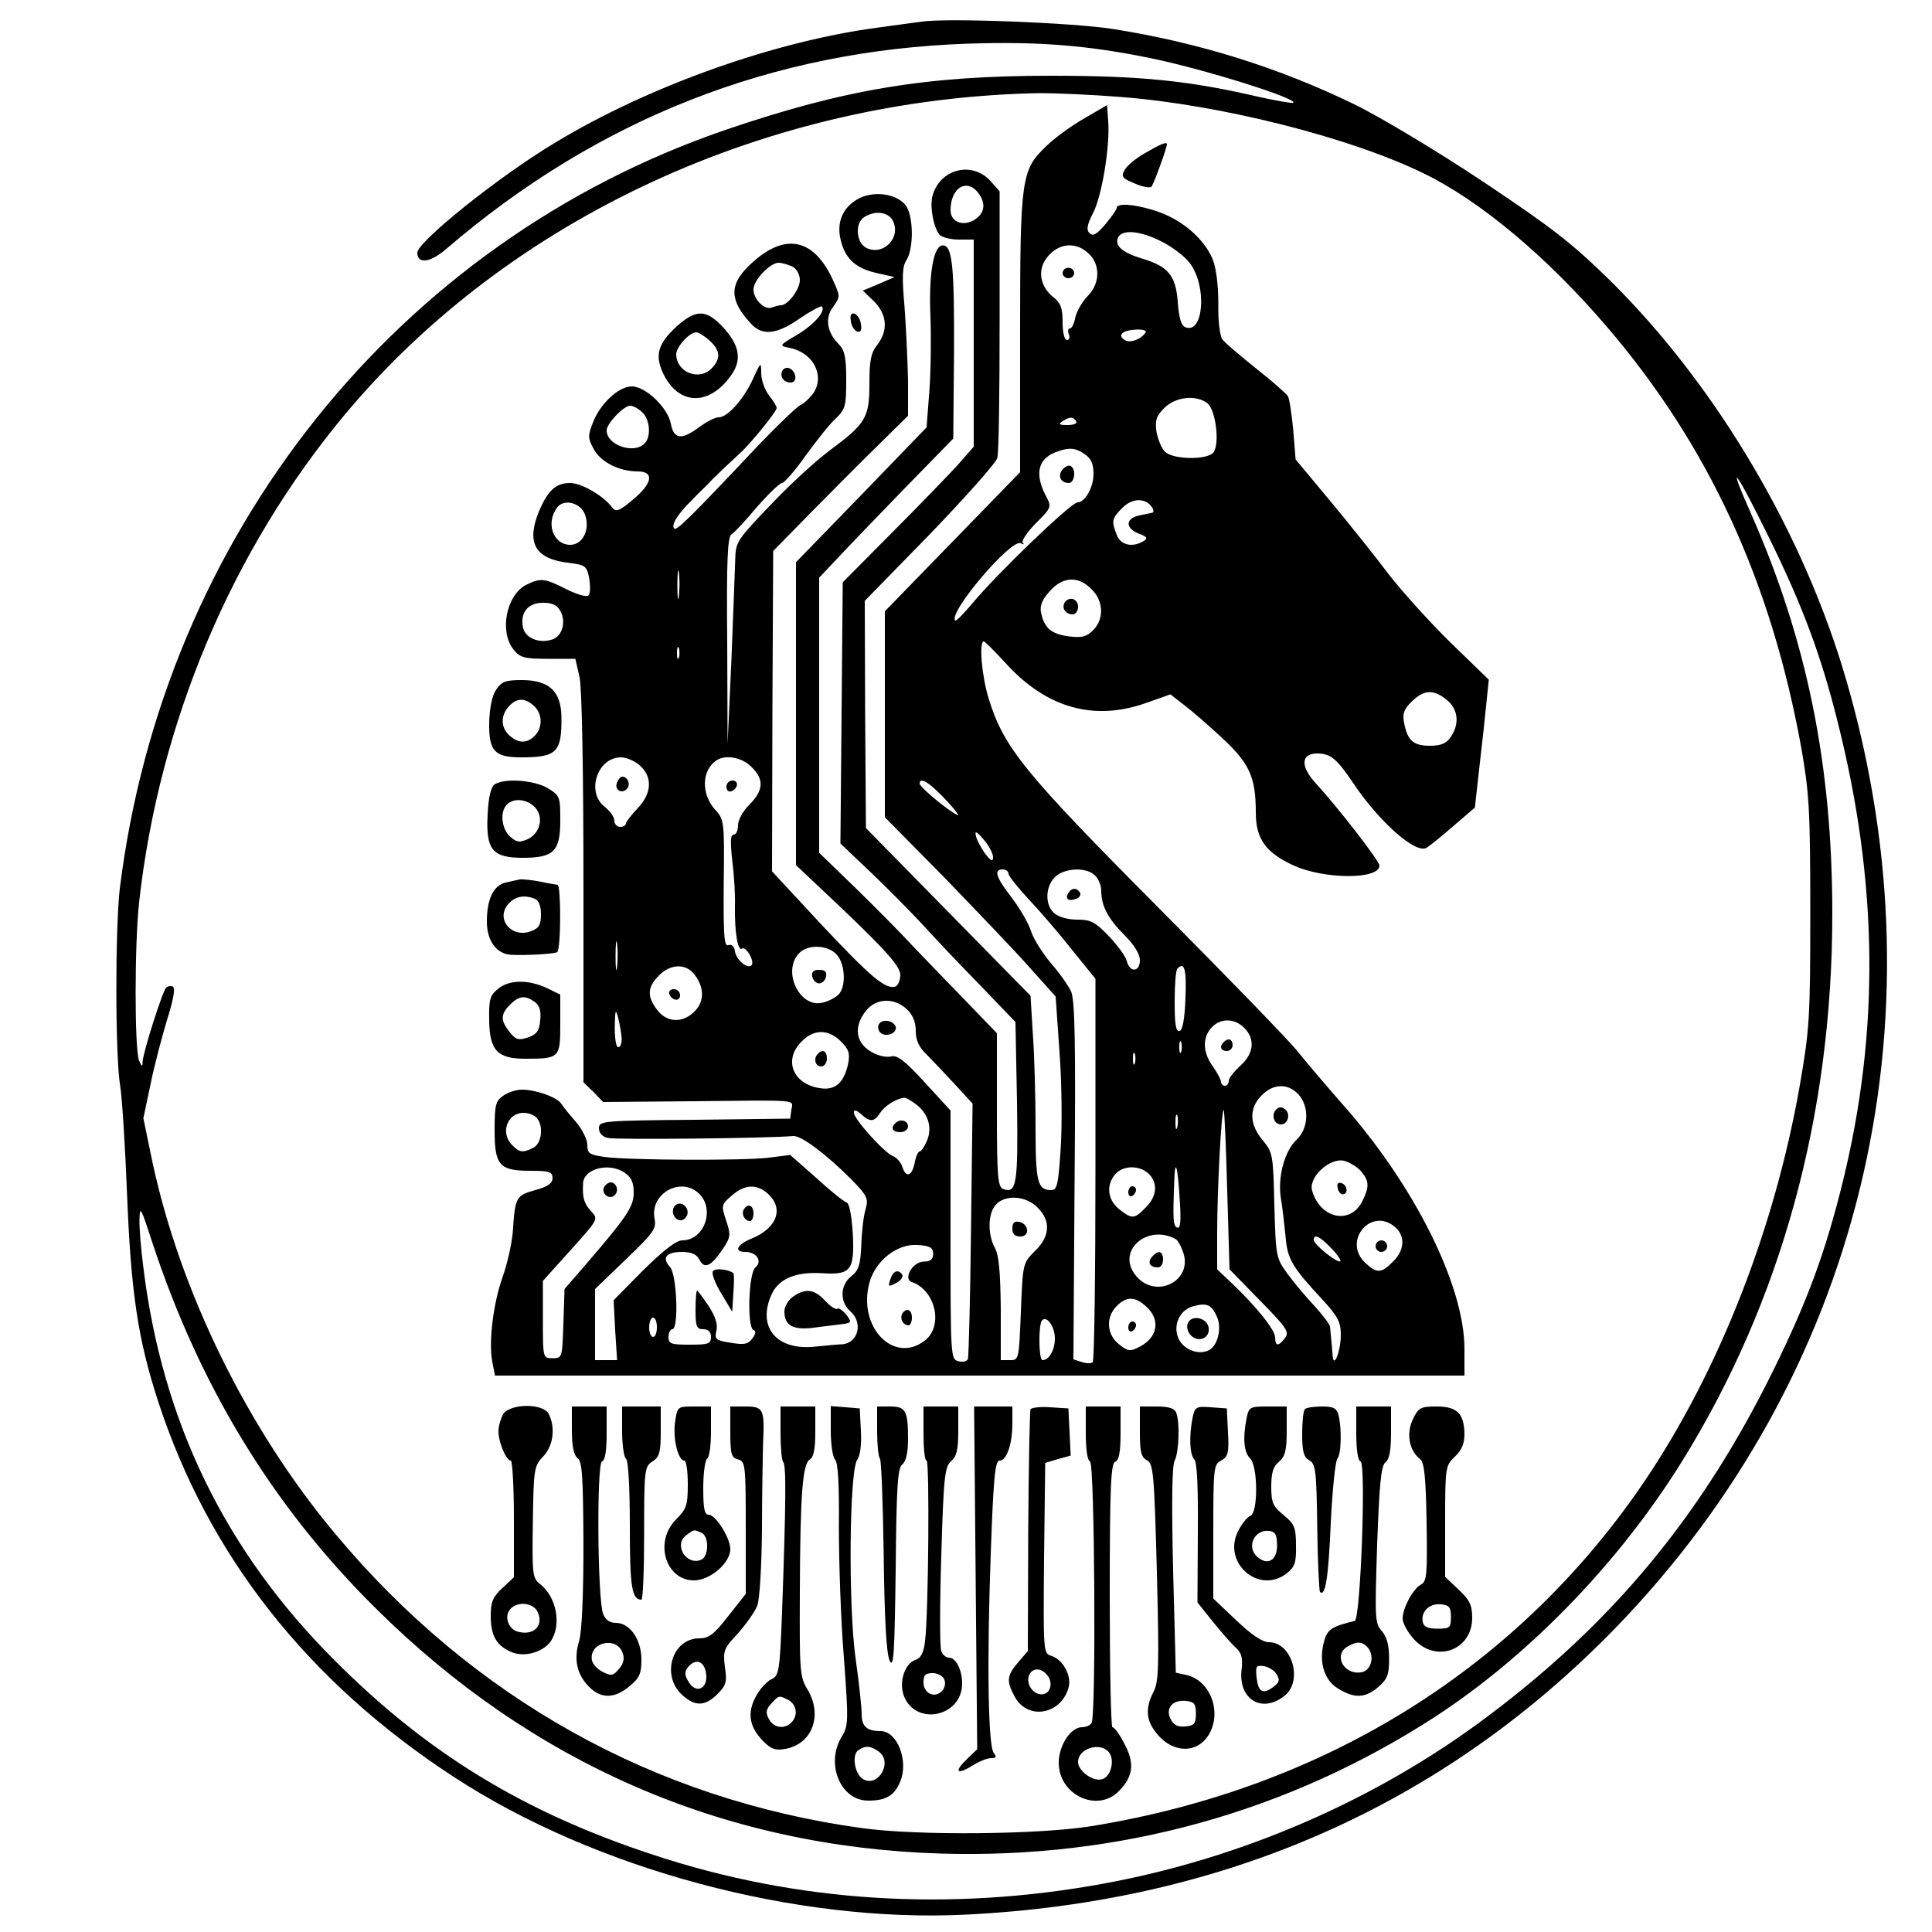 <?xml version="1.0" standalone="no"?>
<!DOCTYPE svg PUBLIC "-//W3C//DTD SVG 20010904//EN"
 "http://www.w3.org/TR/2001/REC-SVG-20010904/DTD/svg10.dtd">
<svg version="1.0" xmlns="http://www.w3.org/2000/svg"
 width="500pt" height="500pt" viewBox="0 0 500 500"
 preserveAspectRatio="xMidYMid meet">

<g transform="translate(0,500) scale(0.1,-0.1)"
fill="#000000" stroke="none">
<path d="M2385 4944 c-16 -2 -66 -9 -110 -15 -268 -35 -595 -151 -838 -298
-147 -88 -357 -257 -357 -285 0 -30 33 -26 74 9 393 338 845 515 1351 532 181
6 310 -4 475 -38 136 -28 379 -104 367 -115 -2 -2 -42 5 -88 15 -180 42 -305
55 -539 55 -324 0 -534 -35 -842 -140 -850 -291 -1455 -1049 -1568 -1964 -12
-103 -12 -434 1 -510 5 -30 13 -158 18 -285 10 -250 28 -371 80 -531 130 -399
387 -726 766 -973 366 -239 886 -378 1325 -356 669 33 1235 283 1681 742 632
652 855 1563 598 2450 -110 381 -335 762 -610 1035 -101 99 -150 137 -331 258
-117 78 -267 168 -333 200 -193 94 -402 160 -625 195 -99 16 -429 29 -495 19z
m516 -195 c259 -20 594 -105 784 -198 146 -71 319 -216 473 -396 264 -308 426
-660 504 -1092 20 -115 23 -158 23 -423 0 -278 -2 -304 -28 -454 -65 -366
-206 -727 -394 -1009 -326 -488 -829 -804 -1438 -903 -135 -22 -454 -25 -595
-5 -537 74 -1007 336 -1362 761 -227 271 -402 627 -474 965 l-23 111 19 90
c10 49 30 124 43 167 15 47 21 79 15 83 -5 4 -13 2 -18 -2 -10 -11 -60 -168
-61 -192 0 -14 -2 -13 -9 3 -12 28 -12 301 0 410 52 466 240 912 534 1264 424
507 1094 817 1797 830 41 0 136 -4 210 -10z m1679 -1144 c85 -173 133 -302
175 -470 106 -418 110 -803 14 -1194 -45 -182 -91 -307 -179 -486 -184 -374
-412 -651 -740 -897 -286 -215 -634 -367 -995 -433 -399 -73 -794 -48 -1165
75 -335 110 -585 263 -825 504 -283 283 -445 617 -494 1016 -6 46 -11 103 -10
125 1 36 4 29 33 -60 122 -371 311 -682 576 -945 406 -404 903 -620 1465 -637
461 -14 898 107 1279 354 244 159 477 400 639 661 257 414 389 896 389 1417 0
387 -66 708 -210 1035 -67 150 -39 113 48 -65z"/>
<path d="M2805 4693 c-33 -19 -77 -51 -97 -71 -65 -62 -68 -81 -68 -485 l0
-359 -175 -180 -175 -180 0 -267 0 -266 153 -155 c83 -86 183 -190 220 -232
l69 -77 10 -144 c6 -79 7 -191 3 -250 -6 -91 -9 -107 -24 -107 -36 0 -41 20
-41 164 0 78 -3 185 -7 240 l-6 99 -213 217 -213 217 -2 294 -1 294 169 173
c92 96 171 184 174 197 4 12 6 172 6 356 l0 334 -25 28 c-48 51 -131 29 -149
-41 -7 -28 3 -80 18 -99 6 -7 29 -13 50 -13 l39 0 0 -268 0 -268 -42 -48 c-24
-26 -100 -105 -170 -175 l-127 -128 -3 -338 -3 -338 80 -76 c44 -42 102 -101
130 -131 27 -30 93 -100 147 -155 l96 -100 4 -207 c3 -213 -1 -238 -36 -225
-14 6 -16 34 -16 205 l0 198 -82 85 c-46 47 -108 112 -139 144 -30 33 -97 100
-147 149 l-92 89 0 356 0 356 52 55 c28 30 106 111 173 180 l122 125 2 220 c1
224 -4 280 -29 280 -24 0 -37 -74 -32 -184 2 -57 1 -145 -3 -195 l-7 -92 -169
-175 -169 -174 0 -392 0 -392 51 -48 c175 -164 219 -212 219 -236 0 -14 -6
-27 -12 -30 -26 -9 -65 25 -192 160 l-128 138 1 415 2 414 102 104 c56 57 135
136 175 175 l72 71 0 90 c-1 50 -5 136 -9 191 -7 80 -6 105 5 122 19 30 18
113 -1 140 -21 30 -78 40 -119 21 -41 -20 -60 -57 -52 -101 10 -53 37 -80 92
-93 l49 -11 -41 -18 -41 -17 29 -28 c34 -34 37 -76 8 -113 -16 -20 -20 -40
-20 -100 0 -88 -9 -103 -103 -173 -34 -25 -103 -88 -152 -140 -84 -87 -91 -97
-92 -136 -1 -24 -5 -142 -10 -263 l-10 -220 -1 267 c-2 207 1 269 11 275 7 4
37 36 66 71 30 34 59 62 65 62 6 1 34 32 61 71 28 38 62 82 78 96 25 24 27 33
27 100 0 59 -4 77 -20 93 -30 30 -36 68 -13 97 18 26 18 26 -4 74 -51 106
-127 117 -215 31 -51 -49 -50 -90 5 -149 29 -33 67 -29 127 13 28 19 54 33 57
31 11 -12 -21 -48 -65 -74 -46 -27 -46 -28 -20 -33 61 -11 93 -70 64 -116 -10
-14 -25 -28 -34 -32 -9 -4 -57 -50 -107 -102 -179 -190 -214 -224 -220 -218
-9 9 9 38 45 73 16 17 36 36 43 43 14 16 54 53 82 79 27 24 95 108 95 117 0 5
-9 19 -20 33 -11 14 -20 40 -20 57 0 30 -1 30 -21 -14 -24 -53 -66 -100 -89
-100 -9 0 -31 -11 -50 -25 -47 -35 -66 -32 -74 9 -8 41 -65 96 -101 96 -33 0
-80 -43 -99 -90 -15 -37 -15 -43 0 -71 17 -34 66 -59 114 -59 44 0 39 -31 -12
-73 -34 -29 -44 -33 -53 -21 -23 31 -80 64 -110 64 -36 0 -57 -19 -80 -73 -34
-83 -10 -124 79 -134 41 -5 45 -8 51 -41 3 -19 3 -38 -2 -43 -5 -5 -31 3 -57
16 -57 29 -67 30 -105 11 -51 -27 -69 -121 -32 -167 17 -21 28 -24 90 -24 l70
0 11 -48 c6 -29 10 -243 10 -548 l0 -500 26 -25 25 -26 232 2 c282 3 259 5
255 -22 l-3 -23 -247 -3 c-239 -2 -248 -3 -248 -22 0 -12 9 -22 23 -25 19 -5
415 -1 480 5 21 1 84 -46 149 -111 43 -44 46 -51 38 -79 -5 -16 -10 -58 -11
-92 -2 -52 -7 -66 -26 -81 -29 -23 -30 -66 -3 -90 34 -29 22 -82 -20 -86 -8 0
-40 -3 -70 -6 -98 -11 -150 48 -115 131 18 44 62 63 132 59 75 -5 85 7 80 103
-3 47 -9 78 -16 80 -7 2 -43 31 -79 64 l-67 59 -55 -7 c-62 -8 -362 -7 -427 2
-38 6 -43 9 -43 31 0 14 -13 40 -29 59 -16 18 -33 39 -38 47 -10 17 -66 37
-102 37 -15 0 -37 -7 -49 -16 -19 -13 -22 -24 -22 -88 0 -92 12 -106 93 -106
49 0 57 -3 57 -19 0 -13 -12 -22 -45 -31 -50 -14 -52 -18 -58 -110 -3 -30 -14
-81 -26 -114 -24 -67 -37 -168 -27 -220 l7 -36 1254 0 1255 0 0 69 c0 165
-131 426 -318 636 -42 48 -93 108 -113 133 -20 26 -183 194 -362 374 -346 348
-399 413 -438 539 -18 57 -26 149 -13 149 3 0 30 -27 61 -61 104 -112 225
-145 357 -99 l65 23 36 -28 c20 -15 65 -54 99 -86 70 -65 86 -101 86 -192 0
-67 25 -103 96 -136 79 -37 224 -38 224 -1 0 12 -108 151 -164 212 -41 44 -40
78 3 78 34 0 50 -13 92 -75 68 -102 163 -186 191 -169 7 4 38 29 69 56 l56 48
12 108 c7 59 15 133 18 165 l6 58 -100 97 c-54 53 -126 133 -160 177 -33 44
-101 129 -150 188 l-90 108 -6 75 c-4 42 -10 82 -14 89 -5 7 -42 40 -83 72
-41 33 -80 66 -86 74 -7 8 -12 49 -11 94 0 50 -6 93 -15 115 -22 51 -74 97
-135 120 -54 20 -113 27 -113 12 0 -4 -13 -23 -29 -42 -22 -26 -32 -32 -41
-24 -9 9 -7 22 9 53 23 45 44 173 39 238 l-3 41 -60 -35z m-270 -197 c18 -27
11 -52 -17 -67 -29 -15 -58 -2 -58 27 0 61 46 85 75 40z m-225 -66 c24 -45
-25 -94 -69 -71 -26 15 -29 65 -3 80 28 17 60 12 72 -9z m696 -55 c28 -14 61
-39 74 -57 44 -59 35 -183 -12 -165 -11 4 -17 24 -20 66 -5 68 -25 92 -93 112
-49 15 -70 32 -62 53 9 23 56 20 113 -9z m-183 -37 c25 -29 22 -74 -8 -104
-14 -14 -28 -39 -32 -55 -3 -16 -9 -29 -14 -29 -5 0 -6 -7 -3 -15 4 -8 1 -15
-5 -15 -6 0 -11 19 -11 46 0 37 -5 50 -24 65 -32 25 -41 65 -21 96 30 46 83
51 118 11z m-772 -28 c11 -6 19 -21 19 -35 0 -24 -31 -65 -49 -65 -5 0 -16 -3
-24 -6 -19 -7 -47 22 -47 47 0 24 43 69 65 69 9 0 25 -5 36 -10z m914 -170
c-11 -18 -41 -29 -54 -20 -20 12 -7 25 28 27 18 1 29 -2 26 -7z m159 -183 c22
-16 33 -103 17 -127 -14 -21 -105 -20 -126 1 -9 8 -18 32 -22 51 -4 30 -1 41
20 62 29 29 81 35 111 13z m-1462 -24 c20 -18 24 -63 6 -81 -28 -28 -98 -4
-98 34 0 18 44 64 61 64 7 0 21 -7 31 -17z m1123 -23 c4 -6 -6 -10 -22 -10
-22 0 -25 2 -13 10 19 12 27 12 35 0z m23 -86 c16 -11 22 -25 22 -51 0 -34
-22 -73 -41 -73 -17 0 -210 -186 -273 -262 -22 -26 -41 -46 -44 -44 -19 20
146 214 170 200 7 -4 10 -3 5 1 -4 5 11 28 34 51 41 41 41 42 25 72 -28 55
-20 93 24 111 36 14 53 13 78 -5z m174 -138 c4 -6 4 -12 0 -13 -4 -1 -19 -4
-34 -7 -36 -8 -36 -33 -1 -47 22 -8 24 -12 13 -19 -29 -18 -60 -11 -70 16 -14
36 -13 42 15 70 26 26 61 26 77 0z m-1468 -18 c14 -38 -6 -78 -38 -78 -45 0
-65 58 -33 98 18 22 61 10 71 -20z m243 -210 c-2 -18 -4 -6 -4 27 0 33 2 48 4
33 2 -15 2 -42 0 -60z m1068 17 c31 -30 33 -77 4 -106 -17 -17 -29 -20 -62
-16 -45 6 -63 20 -72 58 -5 19 0 34 20 57 34 40 75 43 110 7z m-1375 -56 c16
-28 5 -66 -21 -74 -33 -11 -68 3 -75 29 -9 39 11 66 51 66 25 0 37 -6 45 -21z
m307 -121 c-3 -7 -5 -2 -5 12 0 14 2 19 5 13 2 -7 2 -19 0 -25z m1987 -109
c30 -24 34 -63 10 -97 -11 -16 -25 -22 -53 -22 -43 0 -58 13 -67 58 -5 25 -1
36 19 56 32 31 56 33 91 5z m-2087 -171 c32 -30 30 -71 -7 -110 -16 -17 -30
-35 -30 -39 0 -5 -7 -9 -15 -9 -8 0 -15 7 -15 16 0 9 -11 25 -25 36 -49 38
-19 128 42 128 15 0 37 -10 50 -22z m288 -3 c33 -32 31 -60 -5 -97 -17 -16
-30 -40 -30 -54 0 -13 -5 -24 -11 -24 -9 0 -9 -19 -4 -67 5 -38 8 -90 7 -118
-1 -66 7 -117 18 -110 11 7 34 -34 25 -43 -10 -11 -40 14 -43 36 -2 13 -8 19
-17 16 -11 -5 -13 25 -12 159 2 157 1 166 -20 189 -39 41 -38 104 1 130 23 16
67 8 91 -17z m481 -63 c16 -15 36 -37 44 -47 13 -17 13 -18 0 -10 -30 18 -90
69 -90 77 0 15 17 8 46 -20z m144 -170 c0 -13 -5 -11 -20 8 -10 14 -21 34 -24
45 -4 16 0 15 20 -8 13 -15 24 -36 24 -45z m40 -43 c0 -6 24 -36 53 -67 29
-31 80 -90 112 -131 l60 -74 0 -493 c0 -271 -3 -495 -7 -499 -3 -4 -16 -4 -28
0 l-22 7 3 461 c3 352 1 469 -9 491 -7 15 -30 48 -52 73 -21 25 -44 61 -51 81
-6 21 -29 60 -50 88 -42 54 -48 74 -24 74 8 0 15 -5 15 -11z m224 -5 c9 -8 16
-26 16 -39 0 -39 17 -72 60 -115 25 -25 40 -49 40 -65 0 -31 -26 -33 -34 -2
-3 12 -24 41 -47 65 -35 36 -46 42 -81 42 -25 0 -49 7 -60 17 -24 21 -23 68 2
93 24 24 82 27 104 4z m-1237 -236 c-2 -18 -4 -6 -4 27 0 33 2 48 4 33 2 -15
2 -42 0 -60z m568 32 c23 -25 25 -84 5 -104 -8 -8 -27 -18 -42 -21 -58 -14
-104 80 -61 127 22 25 75 23 98 -2z m-372 -47 c29 -33 32 -72 6 -99 -30 -32
-72 -32 -98 2 -27 35 -26 59 4 89 28 29 65 32 88 8z m1275 -65 c-2 -54 -7 -83
-15 -86 -10 -3 -13 17 -13 76 0 43 3 82 7 85 18 19 24 0 21 -75z m-721 -30
c15 -14 23 -33 23 -56 0 -24 8 -42 28 -61 15 -15 48 -50 73 -77 l46 -50 -4
-324 c-2 -179 -6 -330 -8 -337 -2 -6 -13 -9 -24 -6 -21 5 -21 11 -21 327 l0
322 -67 73 c-50 55 -71 71 -86 67 -11 -3 -32 1 -47 9 -45 23 -53 66 -19 109
26 33 73 35 106 4z m-738 -75 c0 -13 -3 -23 -9 -23 -6 0 -9 23 -9 53 1 44 2
48 9 22 4 -16 8 -40 9 -52z m1611 27 c29 -29 25 -67 -10 -98 -16 -15 -30 -32
-30 -39 0 -7 -4 -13 -10 -13 -5 0 -10 5 -10 10 0 6 -10 24 -21 40 -26 35 -28
74 -4 100 23 26 60 25 85 0z m-1044 -35 c21 -21 24 -31 19 -58 -11 -50 -34
-70 -74 -63 -70 11 -94 74 -46 121 31 32 69 32 101 0z m881 -27 c-3 -7 -5 -2
-5 12 0 14 2 19 5 13 2 -7 2 -19 0 -25z m-120 -30 c-3 -7 -5 -2 -5 12 0 14 2
19 5 13 2 -7 2 -19 0 -25z m423 -80 c29 -31 27 -88 -4 -117 -32 -30 -50 -98
-41 -153 4 -23 9 -68 12 -98 5 -59 16 -78 97 -165 38 -42 46 -56 46 -90 0 -40
-18 -88 -21 -55 -2 29 -6 65 -7 77 -1 6 -19 30 -39 52 -21 22 -52 59 -70 83
-31 43 -31 44 -35 179 -3 131 -4 136 -30 168 -35 41 -36 83 -3 116 30 31 68
32 95 3z m-992 -24 c33 -23 46 -61 31 -96 -6 -15 -15 -28 -19 -28 -4 0 -10
-13 -13 -30 -7 -35 -23 -39 -32 -9 -4 11 -14 23 -24 27 -23 9 -101 96 -101
112 0 9 5 8 18 -3 24 -22 34 -21 50 3 11 18 42 37 62 39 3 1 16 -6 28 -15z
m808 -225 l6 -204 78 -80 c70 -71 77 -82 66 -97 -17 -23 -26 -23 -26 1 0 19
-48 79 -112 140 l-38 36 0 95 c0 108 11 322 17 317 2 -2 6 -96 9 -208z m-1788
189 c19 -19 15 -66 -7 -78 -27 -14 -37 -13 -55 6 -32 31 -14 84 29 84 12 0 26
-5 33 -12z m1659 -25 c-3 -10 -5 -4 -5 12 0 17 2 24 5 18 2 -7 2 -21 0 -30z
m476 -115 c21 -25 21 -40 2 -78 -31 -60 -108 -44 -129 28 -11 34 44 86 82 78
15 -4 35 -16 45 -28z m-1905 -4 c16 -11 22 -25 22 -50 0 -37 -16 -61 -127
-190 l-52 -60 -3 -90 c-3 -88 -3 -89 -28 -89 -25 0 -25 0 -25 100 l0 100 72
80 c71 79 72 80 53 100 -19 21 -23 35 -21 73 2 38 69 55 109 26z m1354 -1 c25
-23 23 -59 -7 -88 -29 -30 -35 -31 -69 -4 -30 24 -34 63 -9 91 20 22 61 23 85
1z m81 -66 c4 -56 2 -77 -6 -74 -11 3 -12 20 -8 121 2 62 9 38 14 -47z m-1243
13 c41 -41 12 -120 -44 -120 -16 0 -48 -25 -101 -77 l-77 -78 4 -77 5 -78 -29
0 -28 0 0 92 0 92 80 77 c72 69 79 79 74 105 -13 65 69 111 116 64z m178 0
c41 -38 23 -88 -42 -115 -39 -16 -48 -35 -17 -35 29 0 45 -24 26 -40 -18 -15
-22 -156 -5 -162 7 -2 6 -10 -3 -22 -11 -15 -21 -17 -56 -11 -39 6 -42 9 -37
31 4 16 -2 36 -20 64 -15 22 -28 40 -30 40 -2 0 -4 -22 -4 -50 0 -43 3 -50 20
-50 13 0 20 -7 20 -20 0 -18 -7 -20 -55 -20 -48 0 -55 2 -55 20 0 11 5 20 10
20 17 0 12 141 -6 161 -22 24 -10 39 31 39 24 0 38 -6 45 -20 13 -25 29 -18
59 25 22 33 23 38 10 77 -13 39 -12 41 15 64 33 29 65 31 94 4z m697 -35 c35
-34 33 -75 -7 -113 -31 -31 -31 -32 -36 -157 -5 -123 -5 -125 -28 -125 l-24 0
0 133 c-1 95 -5 139 -15 157 -19 34 -19 89 2 112 24 27 78 24 108 -7z m927
-52 c25 -23 23 -59 -7 -88 -30 -31 -42 -31 -72 -3 -60 57 17 147 79 91z m-569
-30 c5 -3 13 -17 18 -31 30 -78 -74 -128 -124 -60 -47 63 34 131 106 91z m402
-23 c16 -16 26 -32 24 -34 -6 -7 -69 43 -69 55 0 17 16 9 45 -21z m-1030 -15
c0 -14 -7 -20 -24 -20 -29 0 -55 -45 -31 -53 61 -21 82 -113 34 -151 -81 -63
-175 35 -144 149 15 57 72 102 125 98 32 -2 40 -7 40 -23z m552 -137 c37 -34
29 -79 -17 -103 -25 -13 -30 -13 -54 6 -32 25 -35 70 -6 99 26 26 48 25 77 -2z
m183 -27 c13 -32 0 -78 -25 -87 -28 -11 -65 6 -76 34 -14 35 6 74 41 82 34 9
46 3 60 -29z m-1450 -26 c0 -14 -4 -25 -10 -25 -5 0 -10 11 -10 25 0 14 5 25
10 25 6 0 10 -11 10 -25z m1030 -29 c0 -30 -15 -56 -32 -56 -10 0 -11 94 -1
103 12 13 33 -16 33 -47z"/>
<path d="M2750 4293 c0 -7 7 -13 15 -13 8 0 15 6 15 13 0 8 -7 14 -15 14 -8 0
-15 -6 -15 -14z"/>
<path d="M2750 3785 c-14 -16 -5 -35 16 -35 15 0 20 35 5 44 -5 3 -14 -1 -21
-9z"/>
<path d="M2755 3440 c-8 -14 3 -30 21 -30 8 0 14 9 14 20 0 21 -24 28 -35 10z"/>
<path d="M1597 2975 c-8 -18 11 -31 25 -17 11 11 3 32 -12 32 -4 0 -10 -7 -13
-15z"/>
<path d="M1880 2964 c0 -9 5 -14 12 -12 18 6 21 28 4 28 -9 0 -16 -7 -16 -16z"/>
<path d="M2765 2689 c-10 -15 1 -23 20 -15 9 3 13 10 10 16 -8 13 -22 13 -30
-1z"/>
<path d="M2102 2473 c2 -10 10 -18 18 -18 8 0 16 8 18 18 2 12 -3 17 -18 17
-15 0 -20 -5 -18 -17z"/>
<path d="M1732 2428 c6 -18 28 -21 28 -4 0 9 -7 16 -16 16 -9 0 -14 -5 -12
-12z"/>
<path d="M2275 2350 c-4 -7 -3 -16 3 -22 14 -14 45 -2 40 15 -6 16 -34 21 -43
7z"/>
<path d="M3167 2303 c-12 -11 -8 -23 8 -23 8 0 15 7 15 15 0 16 -12 20 -23 8z"/>
<path d="M2117 2273 c-13 -12 -7 -33 8 -33 8 0 15 9 15 20 0 20 -11 26 -23 13z"/>
<path d="M3303 2129 c-14 -14 -6 -39 12 -39 18 0 26 27 11 39 -9 7 -16 7 -23
0z"/>
<path d="M2317 2093 c-13 -12 -7 -23 13 -23 11 0 20 7 20 15 0 15 -21 21 -33
8z"/>
<path d="M3462 1926 c1 -10 8 -17 13 -17 15 1 12 24 -3 29 -9 3 -13 -2 -10
-12z"/>
<path d="M1564 1929 c-10 -17 13 -36 27 -22 12 12 4 33 -11 33 -5 0 -12 -5
-16 -11z"/>
<path d="M2920 1914 c0 -8 5 -12 10 -9 6 3 10 10 10 16 0 5 -4 9 -10 9 -5 0
-10 -7 -10 -16z"/>
<path d="M1743 1874 c-7 -19 11 -39 26 -30 16 10 13 33 -4 40 -9 3 -18 -1 -22
-10z"/>
<path d="M1925 1870 c-7 -12 2 -30 16 -30 5 0 9 9 9 20 0 21 -15 27 -25 10z"/>
<path d="M1845 1710 c-4 -6 6 -32 22 -58 l28 -47 3 49 c2 26 2 49 0 51 -12 10
-48 14 -53 5z"/>
<path d="M2620 1821 c0 -15 6 -21 21 -21 25 0 22 33 -4 38 -12 2 -17 -3 -17
-17z"/>
<path d="M3560 1775 c0 -8 7 -15 15 -15 8 0 15 7 15 15 0 8 -7 15 -15 15 -8 0
-15 -7 -15 -15z"/>
<path d="M2981 1747 c-12 -15 -5 -27 16 -27 7 0 13 9 13 20 0 23 -13 26 -29 7z"/>
<path d="M2306 1694 c-9 -24 -8 -26 14 -14 11 6 18 15 15 21 -9 14 -22 11 -29
-7z"/>
<path d="M2335 1600 c-7 -12 2 -30 16 -30 5 0 9 9 9 20 0 21 -15 27 -25 10z"/>
<path d="M2920 1564 c0 -8 5 -12 10 -9 6 3 10 10 10 16 0 5 -4 9 -10 9 -5 0
-10 -7 -10 -16z"/>
<path d="M3074 1575 c-4 -9 0 -23 8 -31 20 -20 50 -7 46 20 -4 26 -45 35 -54
11z"/>
<path d="M2962 4603 c-23 -13 -47 -33 -52 -44 -9 -16 -5 -21 27 -34 20 -9 40
-12 43 -8 6 7 40 100 40 110 0 7 -17 0 -58 -24z"/>
<path d="M1751 4155 c-48 -44 -57 -74 -35 -121 40 -84 120 -86 177 -4 27 39
21 75 -19 120 -45 50 -72 51 -123 5z m86 -37 c27 -25 29 -45 6 -70 -32 -35
-92 -13 -93 35 0 19 34 57 52 57 6 0 22 -10 35 -22z"/>
<path d="M2202 4169 c1 -12 9 -24 16 -27 9 -3 13 3 10 19 -1 12 -9 24 -16 27
-9 3 -13 -3 -10 -19z"/>
<path d="M2025 4041 c-8 -15 3 -31 21 -31 9 0 14 7 12 17 -4 20 -24 28 -33 14z"/>
<path d="M1284 3215 c-11 -16 -17 -48 -18 -86 -1 -73 14 -89 83 -89 92 0 105
13 104 105 -1 66 -32 95 -103 95 -42 0 -52 -4 -66 -25z m98 -42 c22 -20 23
-56 2 -77 -20 -21 -43 -20 -66 1 -22 20 -23 51 -1 75 20 22 41 23 65 1z"/>
<path d="M1280 2970 c-9 -6 -16 -32 -18 -78 -5 -91 12 -112 91 -112 80 0 97
17 97 96 0 62 -1 65 -32 84 -35 21 -112 27 -138 10z m105 -60 c23 -25 13 -67
-20 -82 -21 -9 -28 -8 -45 7 -22 20 -27 64 -8 83 18 18 53 14 73 -8z"/>
<path d="M1345 2724 c-6 -1 -22 -5 -36 -8 -32 -7 -49 -43 -49 -101 0 -50 25
-84 63 -86 37 -2 111 2 119 7 10 7 10 174 1 174 -5 1 -26 4 -48 9 -22 4 -45 6
-50 5z m39 -50 c10 -4 16 -18 16 -40 0 -28 -5 -36 -26 -44 -50 -19 -93 32 -58
71 17 19 40 24 68 13z"/>
<path d="M1289 2441 c-21 -17 -24 -27 -23 -82 1 -77 21 -99 93 -99 89 0 91 2
91 89 l0 77 -35 17 c-47 22 -97 22 -126 -2z m95 -34 c12 -9 17 -23 14 -47 -2
-28 -9 -37 -32 -45 -24 -8 -31 -6 -47 14 -24 30 -24 46 1 71 23 23 39 25 64 7z"/>
<path d="M2052 1644 c-12 -8 -22 -26 -22 -38 0 -37 23 -49 77 -42 27 4 58 7
71 9 12 1 22 4 22 7 -1 12 -28 39 -33 33 -4 -3 -18 6 -31 20 -28 31 -52 34
-84 11z"/>
<path d="M1302 1340 c-6 -11 -12 -31 -12 -44 0 -29 20 -76 32 -76 4 0 8 -68 8
-151 l0 -151 -30 -28 c-24 -22 -30 -36 -30 -70 0 -51 13 -76 48 -93 34 -18 85
-5 107 25 29 42 16 115 -28 149 -19 15 -20 26 -18 160 2 137 3 145 27 170 26
27 32 75 14 110 -15 28 -100 27 -118 -1z m88 -509 c19 -36 -7 -65 -49 -54 -25
6 -37 39 -21 58 18 21 57 18 70 -4z"/>
<path d="M1480 1299 c0 -43 5 -65 15 -73 12 -9 14 -49 15 -221 0 -133 -4 -225
-11 -251 -15 -49 -6 -88 26 -120 31 -31 66 -30 104 2 26 21 31 33 31 69 0 52
-30 95 -66 95 -16 0 -27 8 -33 23 -15 39 -17 390 -3 395 8 2 12 28 12 73 l0
69 -45 0 -45 0 0 -61z m131 -576 c6 -15 3 -28 -9 -42 -15 -18 -20 -19 -42 -8
-14 7 -26 20 -28 30 -9 46 63 64 79 20z"/>
<path d="M1610 1296 c0 -36 5 -68 10 -71 6 -4 10 -73 10 -174 0 -158 5 -191
30 -191 4 0 7 77 7 172 0 165 1 173 22 186 18 12 21 24 21 78 l0 64 -50 0 -50
0 0 -64z"/>
<path d="M1747 1319 c-6 -42 8 -99 24 -99 5 0 9 -27 9 -61 0 -54 -3 -64 -30
-91 -58 -57 -28 -158 46 -158 42 0 94 45 94 81 0 29 -38 89 -56 89 -11 0 -14
16 -14 69 0 39 5 73 10 76 6 3 10 35 10 71 l0 64 -44 0 c-43 0 -43 0 -49 -41z
m67 -285 c22 -8 21 -63 0 -71 -39 -15 -71 40 -38 64 21 15 18 15 38 7z"/>
<path d="M1890 1294 c0 -57 3 -67 20 -71 19 -5 20 -14 20 -177 l0 -171 -45
-57 c-37 -48 -51 -58 -75 -58 -71 0 -100 -97 -44 -147 33 -30 59 -29 91 3 22
22 25 31 19 70 -5 42 -3 48 34 87 21 24 44 56 50 72 6 16 11 102 12 194 0 91
2 195 3 230 4 85 0 91 -46 91 l-39 0 0 -66z m-64 -618 c11 -45 -25 -65 -46
-25 -9 15 -8 24 1 35 18 21 38 17 45 -10z"/>
<path d="M2020 1292 c0 -38 3 -72 7 -76 8 -8 7 -106 -3 -387 -6 -156 -8 -166
-28 -175 -11 -5 -30 -25 -40 -45 -23 -42 -17 -79 20 -116 20 -20 32 -24 57
-19 70 13 97 88 56 155 -19 31 -20 48 -19 252 1 254 7 331 26 342 10 6 14 28
14 72 l0 65 -45 0 -45 0 0 -68z m21 -692 c21 -12 25 -40 7 -58 -18 -18 -46
-14 -58 9 -9 16 -8 25 6 40 20 22 20 22 45 9z"/>
<path d="M2150 1298 c0 -35 5 -69 11 -75 8 -8 11 -65 10 -175 0 -90 5 -242 13
-338 12 -165 12 -176 -6 -205 -42 -70 -3 -165 69 -165 46 0 68 13 83 50 22 53
-8 130 -51 130 -36 0 -49 12 -49 44 0 17 -7 83 -16 146 -19 138 -16 488 5 513
7 10 11 38 9 74 l-3 58 -37 3 -38 3 0 -63z m124 -831 c38 -27 -2 -95 -41 -71
-22 14 -29 64 -11 75 18 12 31 11 52 -4z"/>
<path d="M2270 1297 c0 -35 3 -67 7 -71 4 -3 8 -116 10 -250 2 -168 7 -253 15
-273 11 -23 13 14 16 233 2 217 5 264 17 274 10 8 15 31 15 65 0 74 -6 85 -46
85 l-34 0 0 -63z"/>
<path d="M2390 1290 c0 -38 3 -70 8 -70 8 0 5 -398 -4 -467 -3 -29 -11 -44
-23 -48 -30 -9 -46 -59 -31 -96 32 -77 150 -51 150 34 0 35 -16 67 -34 67 -8
0 -17 8 -20 17 -4 9 -4 120 0 246 6 206 9 232 26 246 14 12 18 30 18 78 l0 63
-45 0 -45 0 0 -70z m54 -637 c4 -9 1 -23 -7 -30 -19 -19 -47 -5 -47 23 0 19 5
24 24 24 13 0 27 -8 30 -17z"/>
<path d="M2525 916 l4 -443 -24 -23 c-36 -34 -31 -45 9 -21 18 12 41 21 51 21
13 0 15 3 7 13 -15 18 -18 238 -8 515 7 196 11 242 23 242 18 0 33 42 33 96
l0 44 -49 0 -50 0 4 -444z"/>
<path d="M2667 1353 c-2 -4 -5 -147 -6 -317 l-1 -309 -25 -29 c-29 -34 -31
-48 -10 -87 33 -65 123 -49 141 24 7 30 -16 71 -46 80 -20 6 -20 12 -18 253
l3 246 33 10 33 9 -3 61 -3 61 -47 3 c-25 2 -48 -1 -51 -5z m43 -688 c17 -20
8 -50 -14 -50 -23 0 -41 27 -33 49 8 20 31 21 47 1z"/>
<path d="M2810 1291 c0 -41 4 -71 11 -73 12 -4 16 -658 4 -677 -3 -6 -15 -11
-25 -11 -29 0 -60 -47 -60 -92 0 -83 99 -130 155 -74 38 38 42 73 15 123 -12
24 -26 43 -31 43 -4 0 -7 153 -7 341 0 280 3 342 14 346 10 4 14 25 14 74 l0
69 -45 0 -45 0 0 -69z m60 -826 c15 -19 6 -61 -16 -69 -23 -9 -64 20 -64 44 0
35 57 53 80 25z"/>
<path d="M2950 1295 c0 -52 3 -66 18 -74 17 -9 19 -32 26 -290 6 -243 5 -284
-9 -310 -22 -43 -19 -75 10 -109 46 -55 115 -49 140 12 24 58 -8 128 -64 141
l-28 6 -7 265 c-4 174 -3 271 4 284 11 21 14 99 4 124 -4 11 -19 16 -50 16
l-44 0 0 -65z m145 -730 c0 -25 -4 -31 -27 -33 -19 -2 -30 3 -38 18 -15 28 4
52 39 48 22 -2 26 -8 26 -33z"/>
<path d="M3086 1329 c-9 -48 -7 -94 5 -106 7 -7 10 -73 9 -190 l-1 -180 39
-49 c22 -27 48 -57 59 -67 16 -14 20 -27 16 -60 -8 -75 53 -112 111 -66 49 38
20 139 -40 139 -17 0 -45 19 -85 57 l-59 56 0 173 c0 164 1 174 20 184 18 10
21 19 18 73 l-3 62 -41 3 c-39 3 -42 1 -48 -29z m218 -662 c9 -15 7 -21 -9
-33 -27 -20 -39 -13 -43 25 -3 29 -1 32 19 29 12 -2 27 -11 33 -21z"/>
<path d="M3226 1329 c-10 -51 -7 -87 9 -103 21 -20 21 -142 1 -149 -8 -3 -22
-20 -31 -38 -44 -83 54 -168 126 -110 20 16 24 28 23 71 0 47 -4 56 -32 79
-28 23 -32 32 -32 74 0 35 5 52 20 64 16 14 20 30 20 80 l0 63 -49 0 c-46 0
-49 -1 -55 -31z m79 -329 c0 -38 -24 -52 -50 -30 -31 25 -9 73 30 68 16 -2 20
-11 20 -38z"/>
<path d="M3377 1353 c-4 -3 -7 -32 -7 -64 0 -46 4 -60 18 -68 17 -9 19 -27 21
-173 1 -89 5 -165 7 -168 14 -13 22 36 28 178 4 86 12 161 17 167 10 10 12 78
3 113 -5 18 -13 22 -43 22 -21 0 -41 -3 -44 -7z"/>
<path d="M3510 1291 c0 -41 4 -71 11 -73 15 -5 0 -409 -15 -413 -59 -14 -71
-22 -79 -52 -15 -52 -1 -101 36 -123 42 -26 70 -25 104 4 24 21 28 32 28 74 0
35 -6 56 -19 71 -18 20 -18 33 -12 223 6 159 10 205 22 214 10 8 14 31 14 78
l0 66 -45 0 -45 0 0 -69z m30 -555 c19 -23 8 -61 -18 -64 -45 -7 -72 46 -34
67 24 14 38 13 52 -3z"/>
<path d="M3656 1326 c-17 -37 -9 -80 19 -102 11 -8 15 -46 17 -163 2 -136 1
-154 -15 -162 -21 -12 -47 -61 -47 -88 0 -12 13 -35 29 -53 57 -63 151 -29
151 55 0 32 -6 46 -35 73 l-35 33 0 144 c0 140 1 144 25 167 18 17 25 34 25
59 -1 53 -19 71 -72 71 -42 0 -47 -3 -62 -34z m99 -511 c0 -28 -3 -30 -35 -30
-25 0 -36 5 -38 18 -5 27 18 48 47 45 22 -2 26 -8 26 -33z"/>
</g>
</svg>
